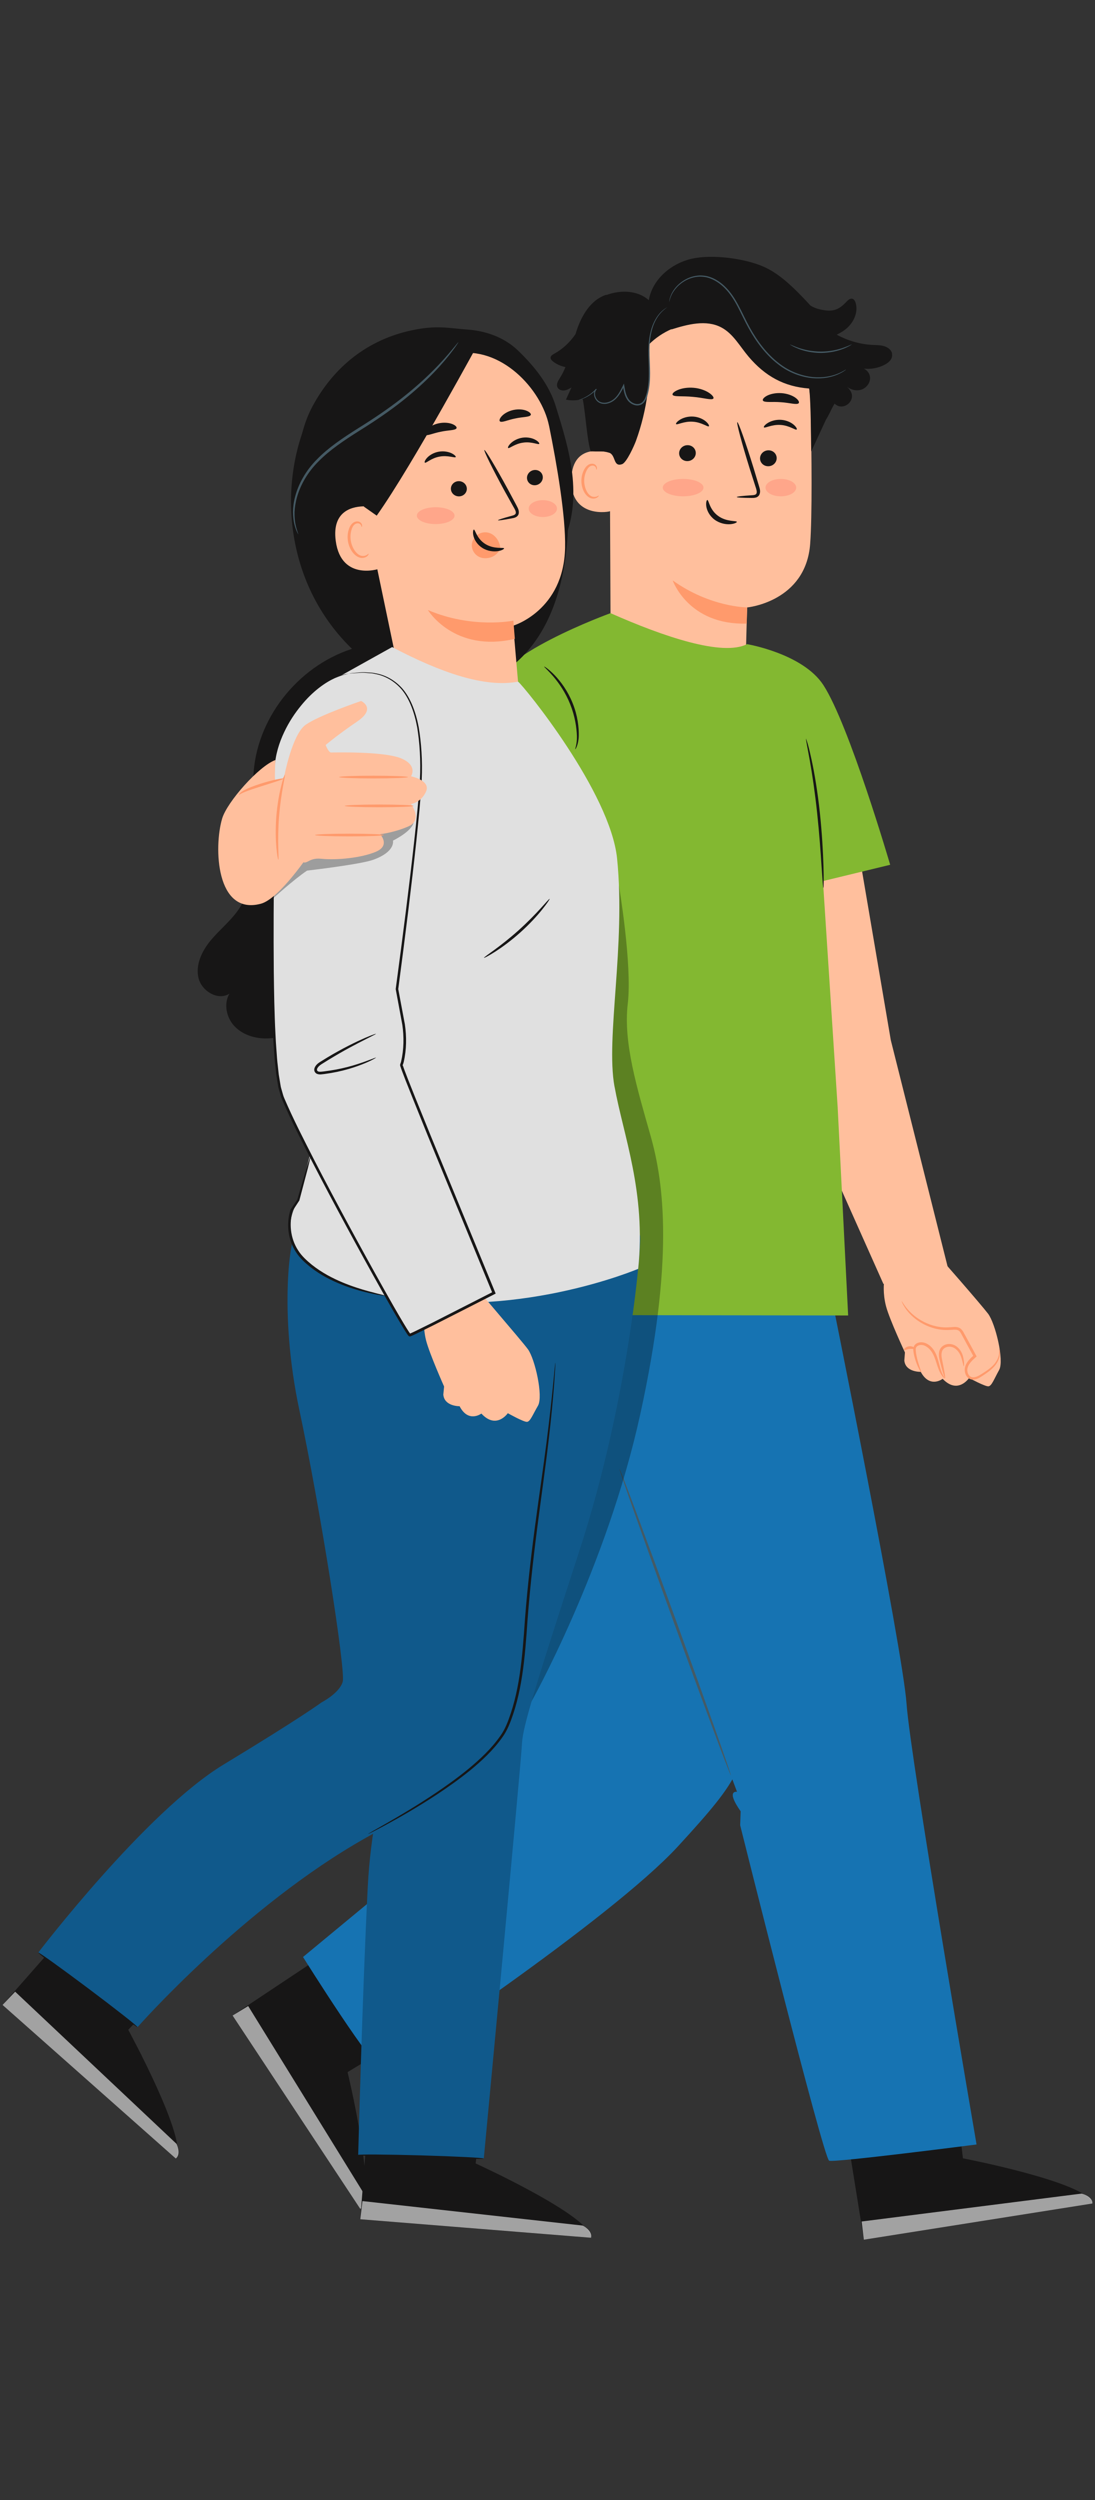 <svg width="128" height="292" viewBox="0 0 128 292" fill="none" xmlns="http://www.w3.org/2000/svg">
<rect x="0" y="0" width="128" height="292" fill="#333333" stroke="none"/>
<g clip-path="url(#clip0_967_1509)">
<path d="M94.761 47.246C94.626 40.624 89.43 35.22 82.821 34.822L82.166 34.786C75.061 34.773 71.076 40.802 71.26 47.907L71.395 78.446L83.01 83.195L87.08 81.176C87.117 79.175 87.325 70.949 87.337 70.949C87.337 70.949 94.21 70.3 94.706 63.501C94.945 60.215 94.883 53.409 94.761 47.252V47.246Z" fill="#FFBF9D"/>
<path d="M87.336 70.943C87.336 70.943 83.033 70.937 78.633 67.791C78.633 67.791 80.457 73.036 87.287 72.834L87.342 70.943H87.336Z" fill="#FF9A6C"/>
<path d="M90.79 53.532C90.778 54.046 90.331 54.462 89.793 54.456C89.254 54.456 88.832 54.033 88.844 53.519C88.856 53.005 89.303 52.589 89.842 52.595C90.38 52.595 90.802 53.018 90.79 53.532Z" fill="#171616"/>
<path d="M93.128 50.166C92.999 50.288 92.296 49.695 91.249 49.633C90.203 49.56 89.407 50.05 89.297 49.915C89.242 49.854 89.382 49.633 89.731 49.413C90.074 49.193 90.649 48.991 91.304 49.034C91.953 49.077 92.491 49.352 92.791 49.615C93.097 49.884 93.195 50.117 93.128 50.172V50.166Z" fill="#171616"/>
<path d="M81.333 52.932C81.321 53.446 80.874 53.862 80.336 53.856C79.797 53.856 79.375 53.434 79.387 52.92C79.399 52.406 79.846 51.99 80.385 51.996C80.923 51.996 81.345 52.418 81.333 52.932Z" fill="#171616"/>
<path d="M82.862 49.786C82.734 49.909 82.03 49.315 80.983 49.254C79.937 49.181 79.141 49.67 79.031 49.535C78.976 49.474 79.117 49.254 79.466 49.034C79.808 48.813 80.384 48.611 81.038 48.654C81.687 48.697 82.226 48.972 82.526 49.236C82.832 49.505 82.93 49.737 82.862 49.793V49.786Z" fill="#171616"/>
<path d="M86.133 58.048C86.133 57.987 86.788 57.914 87.853 57.846C88.122 57.834 88.379 57.798 88.434 57.62C88.507 57.43 88.416 57.137 88.305 56.818C88.091 56.157 87.871 55.466 87.638 54.737C86.714 51.775 86.066 49.346 86.188 49.309C86.31 49.272 87.155 51.647 88.073 54.609C88.293 55.337 88.507 56.035 88.703 56.702C88.789 57.014 88.942 57.369 88.777 57.761C88.691 57.957 88.489 58.091 88.312 58.122C88.134 58.165 87.987 58.159 87.853 58.159C86.788 58.153 86.133 58.116 86.133 58.055V58.048Z" fill="#171616"/>
<path d="M83.396 46.536C83.237 46.793 82.239 46.451 81.003 46.353C79.773 46.224 78.726 46.383 78.616 46.096C78.567 45.961 78.793 45.735 79.24 45.545C79.687 45.355 80.36 45.227 81.101 45.294C81.841 45.361 82.478 45.612 82.882 45.882C83.286 46.151 83.463 46.414 83.396 46.536Z" fill="#171616"/>
<path d="M93.365 47.093C93.138 47.32 92.294 47.038 91.272 46.977C90.25 46.892 89.375 47.051 89.185 46.794C89.105 46.671 89.252 46.439 89.638 46.23C90.023 46.022 90.654 45.869 91.358 45.918C92.061 45.967 92.661 46.212 93.004 46.469C93.353 46.732 93.463 46.983 93.359 47.093H93.365Z" fill="#171616"/>
<path d="M71.509 52.975C71.399 52.92 66.913 51.31 66.784 55.974C66.649 60.637 71.362 59.805 71.374 59.676C71.386 59.542 71.509 52.981 71.509 52.981V52.975Z" fill="#FFBF9D"/>
<path d="M69.999 57.865C69.999 57.865 69.913 57.92 69.779 57.981C69.644 58.036 69.411 58.073 69.173 57.981C68.683 57.785 68.291 56.99 68.291 56.151C68.291 55.729 68.389 55.325 68.555 54.995C68.708 54.658 68.934 54.425 69.185 54.389C69.436 54.34 69.607 54.493 69.656 54.627C69.717 54.762 69.681 54.854 69.705 54.86C69.717 54.872 69.809 54.786 69.772 54.591C69.754 54.499 69.705 54.389 69.595 54.291C69.485 54.199 69.32 54.144 69.148 54.162C68.787 54.174 68.457 54.499 68.279 54.86C68.083 55.221 67.961 55.674 67.961 56.151C67.961 57.094 68.42 57.987 69.087 58.195C69.411 58.293 69.687 58.195 69.834 58.091C69.981 57.981 70.011 57.877 69.993 57.865H69.999Z" fill="#FF9A6C"/>
<path d="M104.283 41.286C104.216 41.01 104.026 40.778 103.781 40.625C103.255 40.294 102.643 40.319 102.043 40.288C100.562 40.221 99.106 39.798 97.808 39.089C98.273 38.868 98.714 38.599 99.087 38.244C99.865 37.516 100.33 36.377 100.017 35.361C99.956 35.172 99.852 34.97 99.662 34.902C99.363 34.798 99.087 35.092 98.873 35.319C98.157 36.071 97.502 36.389 96.474 36.249C95.831 36.163 95.213 36.004 94.718 35.673C94.699 35.649 94.681 35.631 94.662 35.606C94.43 35.349 94.197 35.104 93.971 34.866C92.269 33.072 90.801 31.824 89.264 31.151C87.018 30.165 83.218 29.676 80.831 30.227C78.438 30.777 76.247 32.638 75.843 35.062C74.546 33.899 72.55 33.844 70.904 34.45L70.861 34.431C69.038 35.019 67.954 36.898 67.367 38.721C67.336 38.819 67.306 38.923 67.275 39.021C66.632 39.97 65.782 40.772 64.772 41.322C64.594 41.42 64.392 41.536 64.362 41.739C64.337 41.934 64.496 42.106 64.656 42.228C65.078 42.553 65.58 42.773 66.1 42.877C65.922 43.311 65.714 43.727 65.463 44.125C65.249 44.462 64.992 44.872 65.164 45.233C65.292 45.515 65.641 45.637 65.953 45.606C66.259 45.57 66.541 45.41 66.804 45.251C66.59 45.729 66.369 46.206 66.155 46.677C66.804 46.812 67.483 46.781 68.12 46.604C68.45 48.336 68.64 51.537 69.05 52.712C70.286 52.773 70.592 52.645 71.21 52.871C72.012 53.165 71.657 54.584 72.722 54.211C73.26 54.022 74.148 52.02 74.344 51.482C75.641 47.901 76.155 44.04 75.837 40.251C76.608 39.474 77.532 38.856 78.536 38.421L78.45 38.489C80.378 37.883 82.551 37.301 84.332 38.25C85.715 38.984 86.492 40.465 87.508 41.659C89.43 43.923 91.645 45.166 94.601 45.38C94.803 47.449 94.785 50.815 94.828 52.736L96.584 48.942V48.96C96.725 48.74 96.841 48.513 96.951 48.293L96.988 48.226C97.165 47.859 97.337 47.498 97.563 47.142C97.563 47.142 97.576 47.155 97.582 47.161C98.591 48.109 100.17 46.751 99.381 45.606C99.228 45.38 99.038 45.178 98.818 45.007C99.277 45.466 99.981 45.704 100.611 45.533C101.241 45.362 101.743 44.743 101.707 44.095C101.682 43.648 101.376 43.244 100.984 43.054C101.823 43.146 102.686 42.987 103.432 42.589C103.922 42.332 104.406 41.892 104.259 41.286H104.283Z" fill="#171616"/>
<path d="M77.974 35.912C77.974 35.912 77.68 36.084 77.27 36.518C76.86 36.953 76.395 37.705 76.156 38.752C76.034 39.272 75.948 39.853 75.93 40.478C75.906 41.108 75.936 41.781 75.967 42.491C75.991 43.201 76.022 43.954 75.948 44.731C75.912 45.117 75.856 45.514 75.759 45.906C75.661 46.292 75.544 46.714 75.245 47.038C75 47.302 74.608 47.412 74.271 47.332C73.935 47.259 73.635 47.069 73.421 46.818C72.998 46.292 72.907 45.637 72.815 45.062L72.956 45.086C72.705 45.594 72.448 46.096 72.08 46.488C71.719 46.885 71.224 47.142 70.734 47.173C70.489 47.185 70.244 47.142 70.036 47.026C69.822 46.916 69.675 46.732 69.571 46.543C69.473 46.347 69.43 46.139 69.443 45.931C69.461 45.729 69.547 45.539 69.675 45.404L69.749 45.472C69.204 46.053 68.641 46.359 68.249 46.524C68.053 46.61 67.894 46.659 67.79 46.69C67.686 46.72 67.625 46.726 67.625 46.726C67.625 46.726 67.68 46.702 67.778 46.665C67.882 46.628 68.035 46.567 68.225 46.481C68.604 46.304 69.149 45.986 69.675 45.41L69.749 45.478C69.51 45.717 69.486 46.139 69.675 46.488C69.767 46.659 69.908 46.824 70.097 46.916C70.281 47.014 70.508 47.057 70.734 47.038C71.187 47.008 71.646 46.769 71.989 46.39C72.338 46.01 72.582 45.521 72.833 45.013L72.937 44.798L72.974 45.037C73.066 45.612 73.164 46.243 73.549 46.714C73.739 46.941 74.014 47.112 74.308 47.173C74.608 47.24 74.926 47.149 75.134 46.922C75.397 46.641 75.514 46.243 75.612 45.863C75.704 45.478 75.765 45.092 75.801 44.713C75.869 43.948 75.844 43.201 75.826 42.491C75.801 41.781 75.777 41.102 75.808 40.465C75.832 39.829 75.924 39.242 76.058 38.715C76.316 37.656 76.811 36.891 77.24 36.463C77.674 36.035 77.986 35.9 77.986 35.9L77.974 35.912Z" fill="#455A64"/>
<path d="M98.878 43.189C98.878 43.189 98.86 43.207 98.823 43.232C98.774 43.262 98.719 43.305 98.651 43.348C98.578 43.403 98.48 43.464 98.358 43.526C98.235 43.587 98.101 43.666 97.935 43.734C97.293 44.015 96.265 44.285 94.998 44.168C93.743 44.058 92.244 43.568 90.928 42.522C89.594 41.5 88.443 40.019 87.513 38.336C87.042 37.497 86.662 36.634 86.24 35.839C85.824 35.043 85.353 34.303 84.777 33.715C84.208 33.121 83.541 32.681 82.849 32.461C82.501 32.344 82.152 32.314 81.815 32.307C81.478 32.314 81.154 32.375 80.86 32.461C80.267 32.638 79.783 32.95 79.41 33.275C79.037 33.599 78.786 33.948 78.608 34.248C78.278 34.866 78.247 35.27 78.223 35.257C78.223 35.257 78.223 35.233 78.229 35.184C78.241 35.129 78.253 35.062 78.266 34.976C78.302 34.792 78.394 34.529 78.547 34.211C78.718 33.899 78.969 33.538 79.343 33.201C79.716 32.864 80.206 32.54 80.818 32.344C81.124 32.252 81.454 32.185 81.803 32.173C82.152 32.173 82.519 32.203 82.88 32.32C83.602 32.54 84.294 32.993 84.875 33.599C85.469 34.199 85.946 34.951 86.368 35.753C86.797 36.555 87.176 37.412 87.641 38.244C88.559 39.915 89.698 41.377 91.007 42.387C92.299 43.422 93.761 43.911 94.998 44.04C96.246 44.168 97.256 43.917 97.899 43.66C98.547 43.397 98.86 43.152 98.872 43.171L98.878 43.189Z" fill="#455A64"/>
<path d="M99.588 40.214C99.588 40.214 99.502 40.282 99.337 40.38C99.172 40.477 98.921 40.6 98.603 40.728C98.284 40.857 97.893 40.973 97.446 41.071C96.999 41.157 96.497 41.218 95.971 41.224C95.445 41.224 94.943 41.163 94.496 41.077C94.049 40.986 93.658 40.869 93.333 40.741C93.015 40.612 92.764 40.496 92.599 40.398C92.434 40.3 92.342 40.245 92.348 40.239C92.36 40.214 92.734 40.416 93.376 40.637C93.694 40.747 94.086 40.851 94.527 40.937C94.967 41.01 95.457 41.065 95.971 41.065C96.485 41.065 96.975 41.01 97.415 40.93C97.856 40.845 98.242 40.741 98.566 40.624C99.209 40.404 99.576 40.196 99.588 40.221V40.214Z" fill="#455A64"/>
<path d="M82.686 58.397C82.852 58.379 82.919 59.499 83.923 60.239C84.926 60.986 86.114 60.79 86.132 60.949C86.15 61.017 85.875 61.182 85.373 61.225C84.877 61.267 84.149 61.151 83.531 60.698C82.919 60.245 82.631 59.609 82.564 59.15C82.497 58.685 82.607 58.397 82.68 58.403L82.686 58.397Z" fill="#171616"/>
<path d="M79.853 57.969C81.168 57.969 82.234 57.514 82.234 56.953C82.234 56.392 81.168 55.937 79.853 55.937C78.538 55.937 77.473 56.392 77.473 56.953C77.473 57.514 78.538 57.969 79.853 57.969Z" fill="#FFA68A"/>
<path d="M91.278 57.969C92.268 57.969 93.071 57.514 93.071 56.953C93.071 56.392 92.268 55.937 91.278 55.937C90.287 55.937 89.484 56.392 89.484 56.953C89.484 57.514 90.287 57.969 91.278 57.969Z" fill="#FFA68A"/>
<path d="M99.655 95.203L104.129 121.483L111.033 148.974L103.266 149.959L91.448 123.484L87.984 98.82L99.655 95.203Z" fill="#FFBF9D"/>
<path d="M109.628 146.63C109.762 146.728 114.652 152.328 115.503 153.442C116.347 154.556 117.412 158.901 116.794 160.009C116.182 161.117 115.931 161.851 115.558 161.918C115.191 161.98 113.281 160.945 113.281 160.945C113.281 160.945 111.978 162.91 110.191 161.043C110.191 161.043 108.697 162.206 107.632 160.229C107.632 160.229 105.845 160.29 105.711 158.907L105.784 157.965C105.784 157.965 103.997 154.146 103.581 152.597C103.165 151.049 103.342 149.752 103.342 149.752L109.634 146.63H109.628Z" fill="#FFBF9D"/>
<path d="M116.767 157.487C116.767 157.487 116.803 157.536 116.834 157.646C116.864 157.757 116.895 157.922 116.883 158.142C116.864 158.571 116.638 159.213 116.069 159.764C115.793 160.039 115.445 160.296 115.071 160.547C114.698 160.774 114.294 161.147 113.676 161.135C113.376 161.123 113.076 160.921 112.935 160.645C112.789 160.376 112.74 160.058 112.795 159.746C112.923 159.109 113.413 158.662 113.86 158.271L113.823 158.466C113.584 158.032 113.339 157.573 113.082 157.114C112.917 156.808 112.752 156.508 112.593 156.208C112.421 155.921 112.293 155.578 112.097 155.431C111.895 155.278 111.577 155.29 111.271 155.321C110.952 155.345 110.634 155.351 110.322 155.333C109.08 155.247 108.039 154.77 107.28 154.244C106.515 153.711 106.032 153.118 105.757 152.689C105.616 152.469 105.524 152.297 105.469 152.169C105.414 152.047 105.389 151.979 105.395 151.973C105.426 151.955 105.548 152.212 105.854 152.616C106.154 153.014 106.65 153.564 107.403 154.054C108.149 154.537 109.159 154.972 110.34 155.033C110.634 155.045 110.934 155.033 111.24 155.009C111.546 154.984 111.932 154.929 112.281 155.174C112.605 155.443 112.691 155.768 112.874 156.055C113.033 156.355 113.199 156.655 113.37 156.961C113.621 157.426 113.872 157.879 114.104 158.32L114.166 158.43L114.074 158.509C113.627 158.901 113.199 159.311 113.095 159.807C112.99 160.29 113.26 160.847 113.707 160.866C114.147 160.896 114.563 160.584 114.943 160.351C115.322 160.113 115.659 159.874 115.934 159.623C116.491 159.121 116.73 158.546 116.779 158.142C116.834 157.732 116.748 157.506 116.779 157.5L116.767 157.487Z" fill="#FF9A6C"/>
<path d="M110.42 160.994C110.395 161.031 109.979 160.658 109.692 159.856C109.539 159.464 109.416 158.981 109.22 158.491C109.024 158.008 108.706 157.494 108.192 157.224C107.696 156.937 107.011 157.12 107.042 157.616C107.06 158.112 107.188 158.614 107.292 158.999C107.513 159.789 107.733 160.248 107.69 160.272C107.66 160.291 107.36 159.862 107.078 159.067C106.944 158.663 106.797 158.21 106.754 157.61C106.754 157.457 106.791 157.28 106.901 157.127C107.005 156.98 107.17 156.876 107.335 156.827C107.672 156.716 108.039 156.784 108.345 156.943C108.969 157.267 109.312 157.867 109.502 158.381C109.698 158.907 109.796 159.391 109.912 159.783C110.132 160.572 110.457 160.964 110.426 160.994H110.42Z" fill="#FF9A6C"/>
<path d="M112.66 159.574C112.605 159.58 112.569 159.134 112.348 158.485C112.232 158.167 112.036 157.806 111.693 157.543C111.363 157.273 110.849 157.188 110.445 157.432C110.035 157.671 110.01 158.197 110.09 158.632C110.169 159.054 110.249 159.458 110.329 159.844C110.457 160.541 110.518 160.976 110.475 160.988C110.433 161 110.298 160.578 110.108 159.899C110.016 159.556 109.906 159.158 109.802 158.687C109.759 158.448 109.723 158.185 109.778 157.897C109.827 157.616 110.01 157.322 110.28 157.163C110.818 156.826 111.498 156.979 111.877 157.31C112.275 157.634 112.471 158.063 112.569 158.412C112.746 159.128 112.697 159.568 112.666 159.574H112.66Z" fill="#FF9A6C"/>
<path d="M106.951 157.53C106.902 157.604 106.632 157.512 106.314 157.555C105.99 157.585 105.757 157.732 105.69 157.677C105.617 157.628 105.831 157.291 106.277 157.243C106.724 157.194 107.012 157.475 106.951 157.536V157.53Z" fill="#FF9A6C"/>
<path d="M97.617 240.672L100.983 261.584L127.71 257.355C127.165 254.895 112.562 252.086 112.562 252.086L110.971 238.591L97.617 240.666V240.672Z" fill="#171616"/>
<g opacity="0.6">
<path d="M100.98 261.59L100.723 259.466L126.445 256.204C126.445 256.204 127.712 256.522 127.706 257.361L100.98 261.59Z" fill="white"/>
</g>
<path d="M112.608 252.128C112.626 252.257 111.977 252.416 111.402 252.93C110.808 253.426 110.563 254.032 110.435 253.995C110.313 253.995 110.386 253.199 111.096 252.594C111.8 251.982 112.614 252.006 112.601 252.128H112.608Z" fill="#171616"/>
<path d="M115.857 252.808C115.906 252.924 115.373 253.23 115.012 253.842C114.633 254.442 114.614 255.041 114.48 255.054C114.357 255.09 114.155 254.362 114.614 253.615C115.067 252.863 115.826 252.691 115.85 252.808H115.857Z" fill="#171616"/>
<path d="M112.228 249.466C112.191 249.589 111.567 249.509 110.832 249.674C110.098 249.827 109.565 250.158 109.48 250.06C109.388 249.98 109.878 249.423 110.74 249.24C111.603 249.05 112.277 249.356 112.228 249.466Z" fill="#171616"/>
<path d="M44.828 223.682L27.184 235.408L42.104 257.985C44.124 256.467 40.629 242.018 40.629 242.018L52.251 234.98L44.828 223.688V223.682Z" fill="#171616"/>
<g opacity="0.6">
<path d="M27.188 235.409L29.011 234.301L42.635 256.358C42.635 256.358 42.873 257.643 42.108 257.985L27.188 235.409Z" fill="white"/>
</g>
<path d="M40.615 242.073C40.505 242.14 40.095 241.62 39.385 241.308C38.687 240.971 38.038 241.002 38.014 240.874C37.965 240.757 38.718 240.5 39.569 240.898C40.419 241.29 40.731 242.036 40.615 242.079V242.073Z" fill="#171616"/>
<path d="M41.337 245.31C41.251 245.402 40.749 245.047 40.045 244.974C39.347 244.876 38.791 245.108 38.723 244.992C38.638 244.9 39.219 244.411 40.088 244.521C40.963 244.625 41.434 245.243 41.33 245.31H41.337Z" fill="#171616"/>
<path d="M42.88 240.622C42.752 240.641 42.568 240.035 42.115 239.441C41.675 238.835 41.148 238.486 41.203 238.37C41.24 238.254 41.95 238.468 42.476 239.178C43.002 239.882 43.002 240.622 42.886 240.628L42.88 240.622Z" fill="#171616"/>
<path d="M72.84 160.792L59.578 207.593C59.578 207.593 56.812 205.059 57.301 207.593C57.791 210.126 55.777 211.742 55.777 211.742L35.422 228.572C35.422 228.572 43.923 242.171 44.816 241.712C45.71 241.253 71.39 224.19 79.242 215.659C87.094 207.128 86.647 206.669 87.54 199.52C88.434 192.372 95.815 172.317 95.815 172.317L72.834 160.792H72.84Z" fill="#1673B2"/>
<path d="M65.071 152.836L86.154 209.282C86.154 209.282 84.79 209.018 86.577 211.552L86.522 213.186C86.522 213.186 96.259 252.134 96.926 252.367C97.599 252.599 114.154 250.47 114.154 250.47C114.154 250.47 106.418 205.45 105.971 198.994C105.525 192.537 96.944 150.198 96.944 150.198L65.059 152.83L65.071 152.836Z" fill="#1673B2"/>
<path d="M85.433 207.354C85.347 207.384 82.367 199.398 78.775 189.52C75.182 179.636 72.336 171.606 72.416 171.576C72.501 171.545 75.476 179.532 79.074 189.41C82.667 199.288 85.513 207.323 85.433 207.354Z" fill="#455A64"/>
<path d="M71.365 71.617C71.365 71.617 57.393 76.66 57.441 80.968C57.497 85.748 58.268 125.284 58.268 125.284L57.778 153.583L99.144 153.644L97.92 129.335L96.108 101.501C95.533 92.651 92.448 84.879 88.997 79.273L87.332 75.234C84.456 76.69 77.595 74.371 71.371 71.617H71.365Z" fill="#83B831"/>
<path d="M87.324 75.234C87.324 75.234 93.848 76.329 96.247 80.013C99.271 84.653 104.057 101.005 104.057 101.005L94.424 103.337L87.324 75.228V75.234Z" fill="#83B831"/>
<path d="M94.216 86.268C94.216 86.268 94.314 86.5 94.436 86.929C94.558 87.357 94.711 87.988 94.876 88.765C95.213 90.326 95.58 92.504 95.837 94.922C96.094 97.345 96.211 99.548 96.26 101.14C96.284 101.935 96.29 102.584 96.284 103.025C96.284 103.471 96.266 103.716 96.247 103.716C96.223 103.716 96.198 103.471 96.162 103.025C96.125 102.511 96.082 101.886 96.033 101.146C95.929 99.555 95.776 97.364 95.519 94.952C95.262 92.541 94.938 90.368 94.656 88.802C94.522 88.073 94.405 87.455 94.314 86.947C94.234 86.513 94.197 86.268 94.216 86.262V86.268Z" fill="#171616"/>
<path d="M67.246 87.51C67.197 87.492 67.466 86.929 67.436 85.956C67.405 84.989 67.209 83.636 66.653 82.259C66.108 80.876 65.318 79.762 64.688 79.022C64.051 78.281 63.58 77.89 63.611 77.853C63.629 77.822 64.156 78.159 64.853 78.875C65.539 79.591 66.383 80.717 66.946 82.143C67.522 83.563 67.681 84.965 67.656 85.962C67.626 86.978 67.271 87.541 67.24 87.517L67.246 87.51Z" fill="#171616"/>
<path opacity="0.3" d="M62.049 198.877C62.049 198.877 70.886 183.216 74.834 165.223C78.787 147.224 77.631 138.227 76.046 132.646C74.467 127.064 72.845 121.801 73.383 117.236C73.922 112.67 72.337 103.349 72.337 103.349L65.611 139.666L62.043 198.877H62.049Z" fill="black"/>
<path d="M45.462 72.951L42.31 75.46C35.798 76.996 30.535 82.859 29.715 89.5C29.36 92.358 29.764 95.24 29.8 98.117C29.843 100.993 29.47 104.016 27.793 106.36C26.875 107.646 25.608 108.649 24.604 109.867C23.601 111.085 22.836 112.683 23.203 114.225C23.57 115.767 25.492 116.918 26.82 116.055C26.141 117.217 26.447 118.79 27.346 119.788C28.246 120.792 29.623 121.263 30.969 121.287C35.449 121.367 38.821 116.979 39.874 112.621C40.927 108.264 40.462 103.668 41.398 99.286C42.365 94.751 44.782 90.675 46.276 86.287C47.769 81.898 48.197 76.684 45.456 72.945L45.462 72.951Z" fill="#171616"/>
<path d="M43.751 238.083L42.117 259.203L69.088 261.364C69.137 258.842 55.6 252.686 55.6 252.686L57.215 239.197L43.745 238.083H43.751Z" fill="#171616"/>
<g opacity="0.6">
<path d="M42.117 259.203L42.368 257.08L68.134 259.944C68.134 259.944 69.29 260.55 69.088 261.364L42.117 259.203Z" fill="white"/>
</g>
<path d="M55.633 252.74C55.621 252.869 54.954 252.875 54.274 253.236C53.583 253.579 53.203 254.105 53.087 254.05C52.965 254.013 53.228 253.267 54.06 252.844C54.892 252.416 55.676 252.63 55.633 252.746V252.74Z" fill="#171616"/>
<path d="M58.635 254.16C58.653 254.289 58.065 254.46 57.576 254.968C57.068 255.458 56.909 256.039 56.774 256.021C56.652 256.033 56.621 255.274 57.245 254.656C57.864 254.032 58.641 254.038 58.635 254.16Z" fill="#171616"/>
<path d="M55.892 250.06C55.825 250.17 55.237 249.95 54.491 249.938C53.744 249.913 53.144 250.109 53.083 249.993C53.016 249.895 53.622 249.466 54.503 249.491C55.384 249.509 55.966 249.968 55.892 250.06Z" fill="#171616"/>
<path d="M14.3 218.278L0.297 234.172L20.554 252.116C22.109 250.133 14.991 237.073 14.991 237.073L24.392 227.269L14.3 218.284V218.278Z" fill="#171616"/>
<g opacity="0.6">
<path d="M0.297 234.172L1.772 232.624L20.64 250.402C20.64 250.402 21.203 251.584 20.548 252.11L0.297 234.172Z" fill="white"/>
</g>
<path d="M14.991 237.128C14.905 237.22 14.367 236.828 13.608 236.706C12.849 236.565 12.225 236.761 12.17 236.638C12.096 236.541 12.757 236.094 13.675 236.259C14.599 236.412 15.095 237.061 14.991 237.128Z" fill="#171616"/>
<path d="M16.533 240.072C16.471 240.182 15.896 239.968 15.198 240.078C14.495 240.164 14.023 240.531 13.925 240.439C13.821 240.372 14.25 239.747 15.125 239.631C15.994 239.503 16.612 239.98 16.533 240.072Z" fill="#171616"/>
<path d="M64.477 46.151L35.829 49.291C32.359 57.534 33.405 69.952 43.161 77.535C55.07 79.475 48.62 80.117 60.364 77.357C68.265 70.368 67.053 55.362 64.477 46.151Z" fill="#171616"/>
<path d="M36.52 47.473C39.023 42.828 42.989 39.664 48.154 38.575C51.068 37.956 52.402 38.33 54.617 38.489C56.833 38.648 58.956 39.407 60.56 40.949C62.463 42.779 64.177 44.903 64.96 47.424C65.762 50.013 66.57 52.62 66.888 55.307C67.206 58 66.998 60.809 65.854 63.263L59.33 65.742C55.621 66.592 51.863 67.449 48.069 67.302C44.268 67.155 40.358 65.888 37.793 63.079C34.231 59.181 34.023 52.112 36.526 47.467L36.52 47.473Z" fill="#171616"/>
<path d="M64.177 49.725C63.308 45.447 58.528 40.324 53.228 41.328L50.823 41.512L42.512 46.836C41.226 47.154 40.394 48.403 40.602 49.713L46.031 75.698L46.777 79.927L60.59 80.019L59.991 73.079C59.991 73.079 65.903 71.323 66.056 63.979C66.129 60.325 65.144 54.486 64.183 49.731L64.177 49.725Z" fill="#FFBF9D"/>
<path d="M55.151 63.795C55.127 63.416 55.273 63.042 55.494 62.767C55.934 62.21 56.693 62.02 57.336 62.302C57.979 62.583 58.456 63.318 58.493 64.083C58.26 64.579 57.832 64.97 57.305 65.117C57.226 65.142 57.14 65.16 57.054 65.172C56.644 65.24 56.204 65.184 55.837 64.946C55.469 64.707 55.182 64.266 55.157 63.801L55.151 63.795Z" fill="#FF9A6C"/>
<path d="M63.438 55.606C63.524 56.09 63.181 56.561 62.68 56.659C62.178 56.757 61.7 56.445 61.615 55.961C61.529 55.478 61.872 55.007 62.374 54.909C62.882 54.811 63.359 55.123 63.438 55.606Z" fill="#171616"/>
<path d="M63.033 51.843C62.935 51.977 62.164 51.555 61.172 51.696C60.181 51.818 59.52 52.43 59.398 52.326C59.336 52.277 59.422 52.044 59.71 51.769C59.991 51.494 60.493 51.2 61.111 51.114C61.729 51.035 62.28 51.188 62.611 51.383C62.947 51.573 63.082 51.781 63.033 51.843Z" fill="#171616"/>
<path d="M58.218 60.766C58.205 60.711 58.805 60.521 59.791 60.252C60.041 60.19 60.274 60.105 60.292 59.927C60.329 59.738 60.182 59.474 60.017 59.199C59.693 58.618 59.356 58.012 59.001 57.375C57.581 54.774 56.516 52.614 56.62 52.559C56.724 52.504 57.961 54.566 59.38 57.173C59.723 57.816 60.054 58.428 60.366 59.015C60.5 59.291 60.709 59.597 60.635 59.995C60.592 60.197 60.427 60.356 60.268 60.423C60.115 60.496 59.968 60.515 59.846 60.539C58.848 60.729 58.224 60.821 58.212 60.766H58.218Z" fill="#171616"/>
<path d="M60.01 72.492C60.01 72.492 55.212 73.471 50.016 71.249C50.016 71.249 53.069 76.28 60.181 74.616L60.01 72.492Z" fill="#FF9A6C"/>
<path d="M55.39 61.855C55.549 61.825 55.702 62.902 56.73 63.538C57.759 64.181 58.891 63.899 58.922 64.046C58.946 64.114 58.695 64.291 58.212 64.371C57.74 64.45 57.024 64.395 56.394 64.003C55.764 63.612 55.439 63.018 55.341 62.584C55.237 62.137 55.323 61.855 55.396 61.849L55.39 61.855Z" fill="#171616"/>
<path d="M62.036 48.47C61.901 48.733 61.118 48.678 60.242 48.874C59.355 49.039 58.657 49.407 58.437 49.211C58.333 49.119 58.4 48.868 58.676 48.581C58.945 48.299 59.441 47.999 60.047 47.877C60.653 47.754 61.222 47.828 61.583 47.987C61.944 48.14 62.103 48.348 62.048 48.47H62.036Z" fill="#171616"/>
<path d="M52.715 57.198C52.782 57.687 53.254 58.03 53.762 57.969C54.27 57.908 54.631 57.461 54.563 56.977C54.496 56.488 54.025 56.145 53.517 56.206C53.009 56.267 52.648 56.714 52.715 57.198Z" fill="#171616"/>
<path d="M49.661 54.039C49.796 54.137 50.402 53.501 51.387 53.33C52.372 53.146 53.186 53.525 53.272 53.385C53.315 53.323 53.162 53.128 52.807 52.95C52.458 52.779 51.889 52.644 51.271 52.76C50.659 52.87 50.181 53.189 49.924 53.47C49.661 53.758 49.594 53.99 49.661 54.033V54.039Z" fill="#171616"/>
<path d="M49.644 50.778C49.877 50.968 50.599 50.6 51.511 50.429C52.416 50.227 53.23 50.282 53.365 50.019C53.426 49.891 53.261 49.688 52.888 49.535C52.514 49.383 51.927 49.309 51.302 49.438C50.678 49.566 50.164 49.866 49.889 50.148C49.607 50.435 49.54 50.686 49.644 50.778Z" fill="#171616"/>
<path d="M44.16 60.857C44.086 60.325 43.291 59.144 42.752 59.138C41.307 59.113 38.774 59.578 39.245 63.165C39.888 68.073 44.686 66.414 44.68 66.274C44.674 66.163 44.423 62.706 44.16 60.857Z" fill="#FFBF9D"/>
<path d="M43.088 64.658C43.088 64.658 43.009 64.732 42.874 64.817C42.739 64.903 42.507 64.976 42.237 64.915C41.693 64.793 41.148 64.028 41.007 63.147C40.934 62.7 40.977 62.265 41.087 61.892C41.191 61.513 41.387 61.231 41.644 61.151C41.895 61.06 42.103 61.188 42.182 61.317C42.268 61.445 42.25 61.549 42.274 61.555C42.286 61.568 42.366 61.457 42.305 61.261C42.274 61.164 42.201 61.06 42.072 60.98C41.944 60.9 41.76 60.876 41.583 60.919C41.209 60.992 40.909 61.39 40.787 61.794C40.64 62.21 40.591 62.7 40.671 63.202C40.83 64.187 41.46 65.044 42.195 65.16C42.55 65.203 42.825 65.062 42.96 64.927C43.094 64.787 43.106 64.67 43.088 64.664V64.658Z" fill="#FF9A6C"/>
<path d="M42.555 59.187L44.036 60.227C48.376 54.101 56.301 39.333 55.873 40.208C55.873 40.208 51.931 39.419 48.106 40.857C44.275 42.301 37.151 45.735 38.173 50.38C39.196 55.025 42.562 59.193 42.562 59.193L42.555 59.187Z" fill="#171616"/>
<path d="M53.133 60.227C53.133 60.772 52.148 61.212 50.93 61.212C49.712 61.212 48.727 60.772 48.727 60.227C48.727 59.682 49.712 59.242 50.93 59.242C52.148 59.242 53.133 59.682 53.133 60.227Z" fill="#FFA68A"/>
<path d="M63.457 60.386C64.37 60.386 65.109 59.945 65.109 59.401C65.109 58.857 64.37 58.416 63.457 58.416C62.544 58.416 61.805 58.857 61.805 59.401C61.805 59.945 62.544 60.386 63.457 60.386Z" fill="#FFA68A"/>
<path d="M34.655 144.011C33.957 144.011 32.537 153.16 34.991 164.678C37.445 176.196 40.414 195.065 40.065 196.405C39.716 197.739 37.58 198.841 37.58 198.841C37.58 198.841 35.248 200.579 26.148 206.087C17.047 211.595 4.477 228.052 4.477 228.052L16.08 236.761C16.08 236.761 28.522 222.654 42.794 214.637C57.066 206.625 54.196 207.794 56.418 201.111C58.639 194.428 60.567 162.047 60.567 162.047C60.567 162.047 62.128 155.229 63.003 153.203C63.878 151.177 64.325 142.346 64.325 142.346L34.661 144.011H34.655Z" fill="#10598B"/>
<path d="M74.797 144.231C75.109 144.439 73.665 162.94 67.71 181.184C61.755 199.428 61.076 202.029 61.002 203.871C60.929 205.714 56.553 252.11 56.553 252.11L41.871 251.688C41.871 251.688 42.361 232.721 42.991 220.341C43.621 207.96 48.046 197.433 48.046 197.433L58.885 142.701L74.803 144.225L74.797 144.231Z" fill="#10598B"/>
<path d="M64.924 159.158C64.924 159.158 64.931 159.213 64.924 159.323C64.924 159.452 64.912 159.611 64.9 159.807C64.869 160.254 64.833 160.878 64.778 161.661C64.655 163.271 64.447 165.597 64.104 168.461C63.443 174.195 62.121 182.053 61.552 190.836C61.387 193.033 61.179 195.181 60.769 197.225C60.561 198.247 60.31 199.245 59.992 200.193C59.673 201.136 59.319 202.084 58.749 202.874C57.636 204.459 56.271 205.689 54.961 206.772C53.639 207.843 52.342 208.749 51.136 209.551C48.725 211.136 46.681 212.281 45.267 213.052C44.563 213.443 44 213.725 43.627 213.921C43.449 214.006 43.308 214.08 43.192 214.135C43.094 214.184 43.045 214.202 43.039 214.196C43.039 214.196 43.082 214.159 43.174 214.104C43.284 214.043 43.419 213.957 43.59 213.859C43.982 213.639 44.52 213.333 45.206 212.941C46.601 212.14 48.621 210.965 51.014 209.361C52.207 208.553 53.492 207.641 54.796 206.57C56.087 205.493 57.434 204.263 58.511 202.715C59.061 201.95 59.392 201.044 59.71 200.102C60.022 199.159 60.273 198.18 60.475 197.164C60.879 195.138 61.081 193.002 61.246 190.811C61.816 182.017 63.174 174.146 63.89 168.43C64.257 165.572 64.502 163.253 64.661 161.649C64.735 160.866 64.796 160.248 64.839 159.801C64.863 159.605 64.876 159.446 64.894 159.323C64.906 159.213 64.918 159.158 64.924 159.158Z" fill="#171616"/>
<path d="M56.553 252.11C56.553 252.196 53.261 252.177 49.209 252.061C45.151 251.945 41.871 251.78 41.871 251.694C41.871 251.608 45.164 251.627 49.215 251.743C53.267 251.859 56.553 252.024 56.553 252.11Z" fill="#171616"/>
<path d="M16.073 236.761C16.018 236.828 13.38 234.937 10.174 232.532C6.967 230.127 4.415 228.119 4.47 228.052C4.525 227.985 7.162 229.876 10.369 232.281C13.576 234.686 16.128 236.694 16.073 236.761Z" fill="#171616"/>
<path d="M71.83 126.899C70.79 121.171 73.158 110.455 72.136 100.289C71.359 92.547 61.254 80.148 60.563 79.615C56.713 80.344 51.603 78.606 45.838 75.576L39.859 78.906L38.733 130.124C38.733 130.124 36.272 133.307 36.48 133.907L34.889 140.18C34.889 140.18 29.375 148.02 44.626 151.245C59.877 154.464 74.602 148.197 74.602 148.197C75.532 139.268 72.87 132.634 71.836 126.905L71.83 126.899Z" fill="#E0E0E0"/>
<path d="M55.959 150.682C55.304 150.07 60.885 156.465 61.712 157.591C62.538 158.717 63.523 163.087 62.887 164.183C62.25 165.284 61.987 166.013 61.62 166.068C61.246 166.123 59.361 165.058 59.361 165.058C59.361 165.058 58.027 167.004 56.271 165.101C56.271 165.101 54.753 166.239 53.725 164.244C53.725 164.244 51.938 164.275 51.822 162.885L51.913 161.943C51.913 161.943 50.194 158.093 49.802 156.539C49.416 154.984 49.612 153.687 49.612 153.687L55.959 150.676V150.682Z" fill="#FFBF9D"/>
<path d="M40.842 78.667C36.356 79.334 31.999 85.485 32.023 90.02C32.078 99.879 31.246 123.595 33.015 128.068C35.212 133.644 47.574 155.982 47.923 155.933C48.272 155.884 57.752 151.006 57.752 151.006C57.752 151.006 46.779 124.555 46.932 124.36C47.085 124.158 47.642 121.765 47.091 119.084C46.54 116.397 46.418 115.522 46.418 115.522C46.418 115.522 49.325 94.096 49.245 89.653C49.166 85.209 48.762 77.566 41.069 78.63C40.989 78.643 40.916 78.655 40.842 78.661V78.667Z" fill="#E0E0E0"/>
<path d="M40.841 78.667C40.841 78.667 40.903 78.648 41.031 78.63C41.16 78.612 41.355 78.599 41.606 78.575C41.863 78.563 42.175 78.507 42.555 78.514C42.745 78.526 42.947 78.538 43.167 78.55C43.387 78.569 43.62 78.563 43.865 78.636C44.844 78.783 46.043 79.309 47.017 80.399C47.977 81.5 48.595 83.104 48.944 84.927C49.25 86.763 49.397 88.82 49.299 91.06C49.177 93.294 48.932 95.705 48.663 98.275C48.112 103.416 47.39 109.212 46.551 115.54V115.503C46.808 116.856 47.065 118.239 47.329 119.647C47.537 121.085 47.531 122.578 47.188 124.059C47.163 124.151 47.139 124.243 47.096 124.347C47.084 124.371 47.065 124.408 47.047 124.439C47.041 124.463 47.084 124.439 47.084 124.427V124.414L47.096 124.445L47.114 124.512C47.169 124.684 47.237 124.861 47.298 125.032C47.433 125.381 47.567 125.73 47.702 126.085C47.983 126.789 48.265 127.493 48.547 128.209C49.122 129.635 49.709 131.079 50.303 132.542C52.714 138.393 55.254 144.562 57.886 150.951L57.941 151.086L57.812 151.153C55.542 152.31 53.13 153.54 50.688 154.776C50.003 155.113 49.324 155.449 48.644 155.786L48.124 156.024L47.959 156.086C47.959 156.086 47.959 156.104 47.861 156.086C47.775 156.055 47.763 156.024 47.757 156.024C47.733 156 47.708 155.976 47.696 155.957C47.629 155.871 47.58 155.798 47.524 155.712C47.316 155.394 47.12 155.07 46.925 154.745C46.154 153.454 45.419 152.157 44.691 150.865C43.24 148.283 41.833 145.724 40.468 143.197C39.103 140.675 37.781 138.184 36.514 135.73C35.26 133.27 34.017 130.871 32.977 128.435C32.836 128.135 32.763 127.805 32.671 127.48C32.628 127.321 32.573 127.162 32.536 126.997L32.457 126.513C32.402 126.189 32.353 125.871 32.298 125.546C32.261 125.222 32.23 124.904 32.194 124.58C32.114 123.937 32.071 123.3 32.028 122.67C31.979 122.04 31.943 121.409 31.918 120.785C31.79 118.288 31.765 115.865 31.735 113.521C31.698 108.833 31.753 104.463 31.802 100.479C31.845 96.495 31.888 92.89 31.924 89.719C31.998 88.116 32.487 86.678 33.075 85.454C33.662 84.224 34.372 83.189 35.094 82.333C36.527 80.607 38.02 79.627 39.097 79.156C39.648 78.942 40.07 78.795 40.37 78.752C40.664 78.691 40.817 78.667 40.817 78.667C40.817 78.667 40.67 78.71 40.376 78.783C40.076 78.832 39.66 78.991 39.122 79.211C38.063 79.695 36.594 80.686 35.193 82.412C34.489 83.269 33.791 84.297 33.216 85.521C32.64 86.739 32.175 88.159 32.108 89.726C32.084 92.896 32.059 96.495 32.035 100.479C31.998 104.463 31.961 108.833 32.004 113.514C32.035 115.858 32.071 118.282 32.2 120.773C32.224 121.397 32.267 122.021 32.316 122.652C32.359 123.282 32.402 123.919 32.481 124.549C32.518 124.867 32.549 125.185 32.585 125.504C32.64 125.822 32.689 126.14 32.744 126.458L32.824 126.936C32.861 127.095 32.91 127.242 32.953 127.401C33.044 127.707 33.112 128.019 33.252 128.319C34.287 130.73 35.529 133.135 36.784 135.59C38.05 138.038 39.373 140.528 40.737 143.05C42.102 145.571 43.51 148.13 44.96 150.712C45.688 152.004 46.423 153.301 47.194 154.586C47.39 154.905 47.58 155.229 47.788 155.541C47.837 155.614 47.892 155.694 47.941 155.761L47.971 155.798C47.971 155.798 47.971 155.792 47.904 155.859C47.886 155.988 47.873 155.639 47.892 155.774L47.99 155.731L48.498 155.498C49.177 155.162 49.856 154.831 50.535 154.494C52.971 153.252 55.389 152.028 57.653 150.871L57.58 151.073C54.954 144.684 52.414 138.509 50.009 132.658C49.416 131.189 48.834 129.745 48.259 128.319C47.977 127.603 47.696 126.893 47.414 126.195C47.28 125.84 47.145 125.491 47.01 125.136C46.949 124.959 46.876 124.788 46.821 124.598L46.796 124.531L46.784 124.494C46.784 124.494 46.772 124.439 46.772 124.414C46.772 124.359 46.784 124.286 46.79 124.267L46.808 124.231C46.839 124.157 46.864 124.072 46.888 123.986C47.218 122.566 47.231 121.085 47.029 119.69C46.766 118.282 46.508 116.899 46.258 115.54V115.522V115.503C47.108 109.181 47.849 103.386 48.418 98.251C48.7 95.68 48.95 93.275 49.085 91.048C49.195 88.826 49.061 86.763 48.767 84.952C48.43 83.147 47.837 81.561 46.906 80.478C45.964 79.407 44.801 78.875 43.834 78.716C43.602 78.636 43.363 78.642 43.149 78.624C42.934 78.606 42.732 78.593 42.543 78.575C42.169 78.563 41.851 78.612 41.6 78.618C41.349 78.63 41.16 78.642 41.025 78.654C40.896 78.667 40.829 78.673 40.829 78.673L40.841 78.667Z" fill="#171616"/>
<path d="M43.963 123.527C43.963 123.527 43.78 123.662 43.419 123.839C43.058 124.017 42.525 124.255 41.84 124.5C41.16 124.745 40.334 124.996 39.398 125.192C38.926 125.29 38.431 125.375 37.917 125.443C37.666 125.461 37.39 125.553 37.054 125.424C36.889 125.351 36.748 125.18 36.736 124.984C36.723 124.782 36.809 124.629 36.895 124.5C37.072 124.243 37.341 124.072 37.562 123.943C37.788 123.802 38.015 123.662 38.235 123.527C38.682 123.258 39.11 123.007 39.532 122.78C40.365 122.315 41.136 121.936 41.785 121.624C42.44 121.318 42.972 121.091 43.351 120.944C43.725 120.798 43.939 120.73 43.945 120.749C43.963 120.791 43.156 121.165 41.883 121.826C41.246 122.156 40.493 122.56 39.673 123.031C39.263 123.27 38.835 123.521 38.394 123.79C38.174 123.925 37.953 124.066 37.727 124.206C37.494 124.347 37.292 124.482 37.152 124.684C37.005 124.886 37.023 125.063 37.182 125.137C37.348 125.216 37.623 125.161 37.874 125.137C38.382 125.075 38.871 124.996 39.337 124.91C40.261 124.733 41.087 124.512 41.766 124.292C43.131 123.858 43.939 123.478 43.957 123.527H43.963Z" fill="#171616"/>
<path d="M56.583 111.862C56.558 111.82 57.036 111.495 57.789 110.944C58.541 110.394 59.563 109.604 60.622 108.655C61.681 107.701 62.575 106.777 63.205 106.085C63.835 105.393 64.215 104.953 64.251 104.983C64.282 105.008 63.97 105.498 63.376 106.232C62.789 106.966 61.907 107.933 60.836 108.894C59.765 109.855 58.707 110.626 57.917 111.134C57.121 111.642 56.601 111.905 56.583 111.869V111.862Z" fill="#171616"/>
<path d="M45.015 151.337C45.015 151.337 44.684 151.312 44.091 151.214C43.503 151.098 42.653 150.933 41.624 150.62C40.596 150.314 39.391 149.874 38.136 149.201C37.512 148.864 36.875 148.46 36.263 147.977C35.663 147.487 35.045 146.948 34.592 146.232C33.577 144.678 33.479 142.768 33.956 141.306V141.281L33.974 141.263C34.25 140.859 34.513 140.467 34.764 140.094L34.745 140.131C35.192 138.619 35.566 137.34 35.847 136.379C35.976 135.969 36.086 135.62 36.178 135.339C36.257 135.1 36.306 134.978 36.318 134.978C36.331 134.978 36.306 135.112 36.251 135.357C36.184 135.645 36.098 136 35.994 136.416C35.737 137.383 35.4 138.674 34.996 140.198V140.216L34.978 140.235C34.733 140.614 34.476 141.006 34.207 141.416L34.225 141.379C33.791 142.781 33.895 144.58 34.856 146.049C35.278 146.716 35.871 147.242 36.453 147.72C37.047 148.191 37.659 148.589 38.271 148.931C39.495 149.605 40.676 150.064 41.686 150.394C42.695 150.731 43.534 150.933 44.109 151.086C44.691 151.22 45.009 151.306 45.003 151.33L45.015 151.337Z" fill="#171616"/>
<path d="M34.864 62.4C34.864 62.4 34.803 62.308 34.717 62.118C34.626 61.934 34.515 61.641 34.417 61.255C34.319 60.87 34.258 60.386 34.246 59.817C34.252 59.254 34.332 58.605 34.522 57.92C34.895 56.549 35.709 54.994 37.043 53.66C38.353 52.301 40.072 51.151 41.89 50.006C43.714 48.874 45.397 47.73 46.86 46.591C48.322 45.453 49.565 44.339 50.556 43.348C51.554 42.362 52.294 41.499 52.796 40.9C53.298 40.3 53.567 39.951 53.586 39.969C53.592 39.976 53.537 40.067 53.42 40.239C53.304 40.41 53.133 40.667 52.894 40.973C52.423 41.603 51.701 42.491 50.721 43.507C49.742 44.523 48.506 45.667 47.043 46.824C45.581 47.981 43.885 49.143 42.061 50.276C40.25 51.414 38.548 52.552 37.257 53.868C35.941 55.16 35.133 56.653 34.742 57.981C34.546 58.648 34.454 59.272 34.43 59.823C34.424 60.374 34.46 60.851 34.54 61.231C34.699 61.996 34.901 62.387 34.864 62.4Z" fill="#455A64"/>
<path opacity="0.3" d="M31.875 104.971C31.875 104.971 34.366 102.706 35.896 101.684C35.896 101.684 42.138 100.968 43.656 100.411C46.276 99.457 45.933 98.184 45.933 98.184C45.933 98.184 48.148 97.113 48.344 96.066C48.54 95.02 34.017 97.927 34.017 97.927L31.875 104.971Z" fill="black"/>
<path d="M33.225 90.675C33.225 90.675 34.149 85.766 35.728 84.653C37.307 83.539 42.209 81.874 42.209 81.874C42.209 81.874 44.063 82.706 41.744 84.279C39.424 85.852 38.066 87.015 38.066 87.015C38.066 87.015 38.408 87.89 38.69 87.89C38.971 87.89 44.822 87.731 46.86 88.563C48.898 89.396 48.048 90.669 48.048 90.669C48.048 90.669 50.361 91.134 49.81 92.431C49.253 93.729 48.048 93.912 48.048 93.912C48.048 93.912 49.437 95.767 47.772 96.507C46.108 97.248 44.437 97.431 44.437 97.431C44.437 97.431 45.661 98.735 43.972 99.469C42.282 100.204 39.339 100.485 37.582 100.302C35.82 100.118 35.911 101.336 34.987 100.357C34.063 99.377 32.582 96.874 32.117 94.561C31.652 92.248 33.231 90.669 33.231 90.669L33.225 90.675Z" fill="#FFBF9D"/>
<path d="M47.691 90.76C47.691 90.846 45.885 90.919 43.664 90.919C41.442 90.919 39.637 90.846 39.637 90.76C39.637 90.674 41.442 90.601 43.664 90.601C45.885 90.601 47.691 90.674 47.691 90.76Z" fill="#FF9A6C"/>
<path d="M48.347 94.126C48.347 94.212 46.542 94.285 44.32 94.285C42.098 94.285 40.293 94.212 40.293 94.126C40.293 94.041 42.098 93.967 44.32 93.967C46.542 93.967 48.347 94.041 48.347 94.126Z" fill="#FF9A6C"/>
<path d="M44.874 97.529C44.874 97.614 43.069 97.688 40.847 97.688C38.626 97.688 36.82 97.614 36.82 97.529C36.82 97.443 38.626 97.37 40.847 97.37C43.069 97.37 44.874 97.443 44.874 97.529Z" fill="#FF9A6C"/>
<path d="M34.194 90.76L32.156 91.085C32.107 90.558 32.144 89.714 32.199 88.765C30.265 89.469 26.55 93.655 25.969 95.601C24.971 98.961 25.247 106.96 30.498 105.553C32.67 104.971 36.183 99.702 36.183 99.702L34.188 90.754L34.194 90.76Z" fill="#FFBF9D"/>
<path d="M32.536 100.418C32.493 100.418 32.383 99.867 32.303 98.961C32.224 98.055 32.193 96.795 32.297 95.405C32.407 94.016 32.627 92.774 32.848 91.892C33.062 91.005 33.258 90.479 33.294 90.491C33.343 90.503 33.227 91.054 33.068 91.941C32.909 92.829 32.725 94.059 32.615 95.43C32.511 96.801 32.511 98.049 32.529 98.949C32.548 99.849 32.585 100.412 32.529 100.418H32.536Z" fill="#FF9A6C"/>
<path d="M33.139 90.932C33.163 91.017 31.964 91.385 30.501 91.85C29.767 92.082 29.112 92.302 28.647 92.486C28.414 92.578 28.237 92.664 28.12 92.731C28.01 92.798 27.949 92.847 27.931 92.841C27.912 92.835 27.943 92.749 28.047 92.639C28.151 92.535 28.329 92.413 28.555 92.29C29.008 92.046 29.669 91.788 30.409 91.55C31.89 91.079 33.127 90.852 33.145 90.938L33.139 90.932Z" fill="#FF9A6C"/>
</g>
<defs>
<clipPath id="clip0_967_1509">
<rect width="127.408" height="231.59" fill="white" transform="translate(0.297 30)"/>
</clipPath>
</defs>
</svg>
